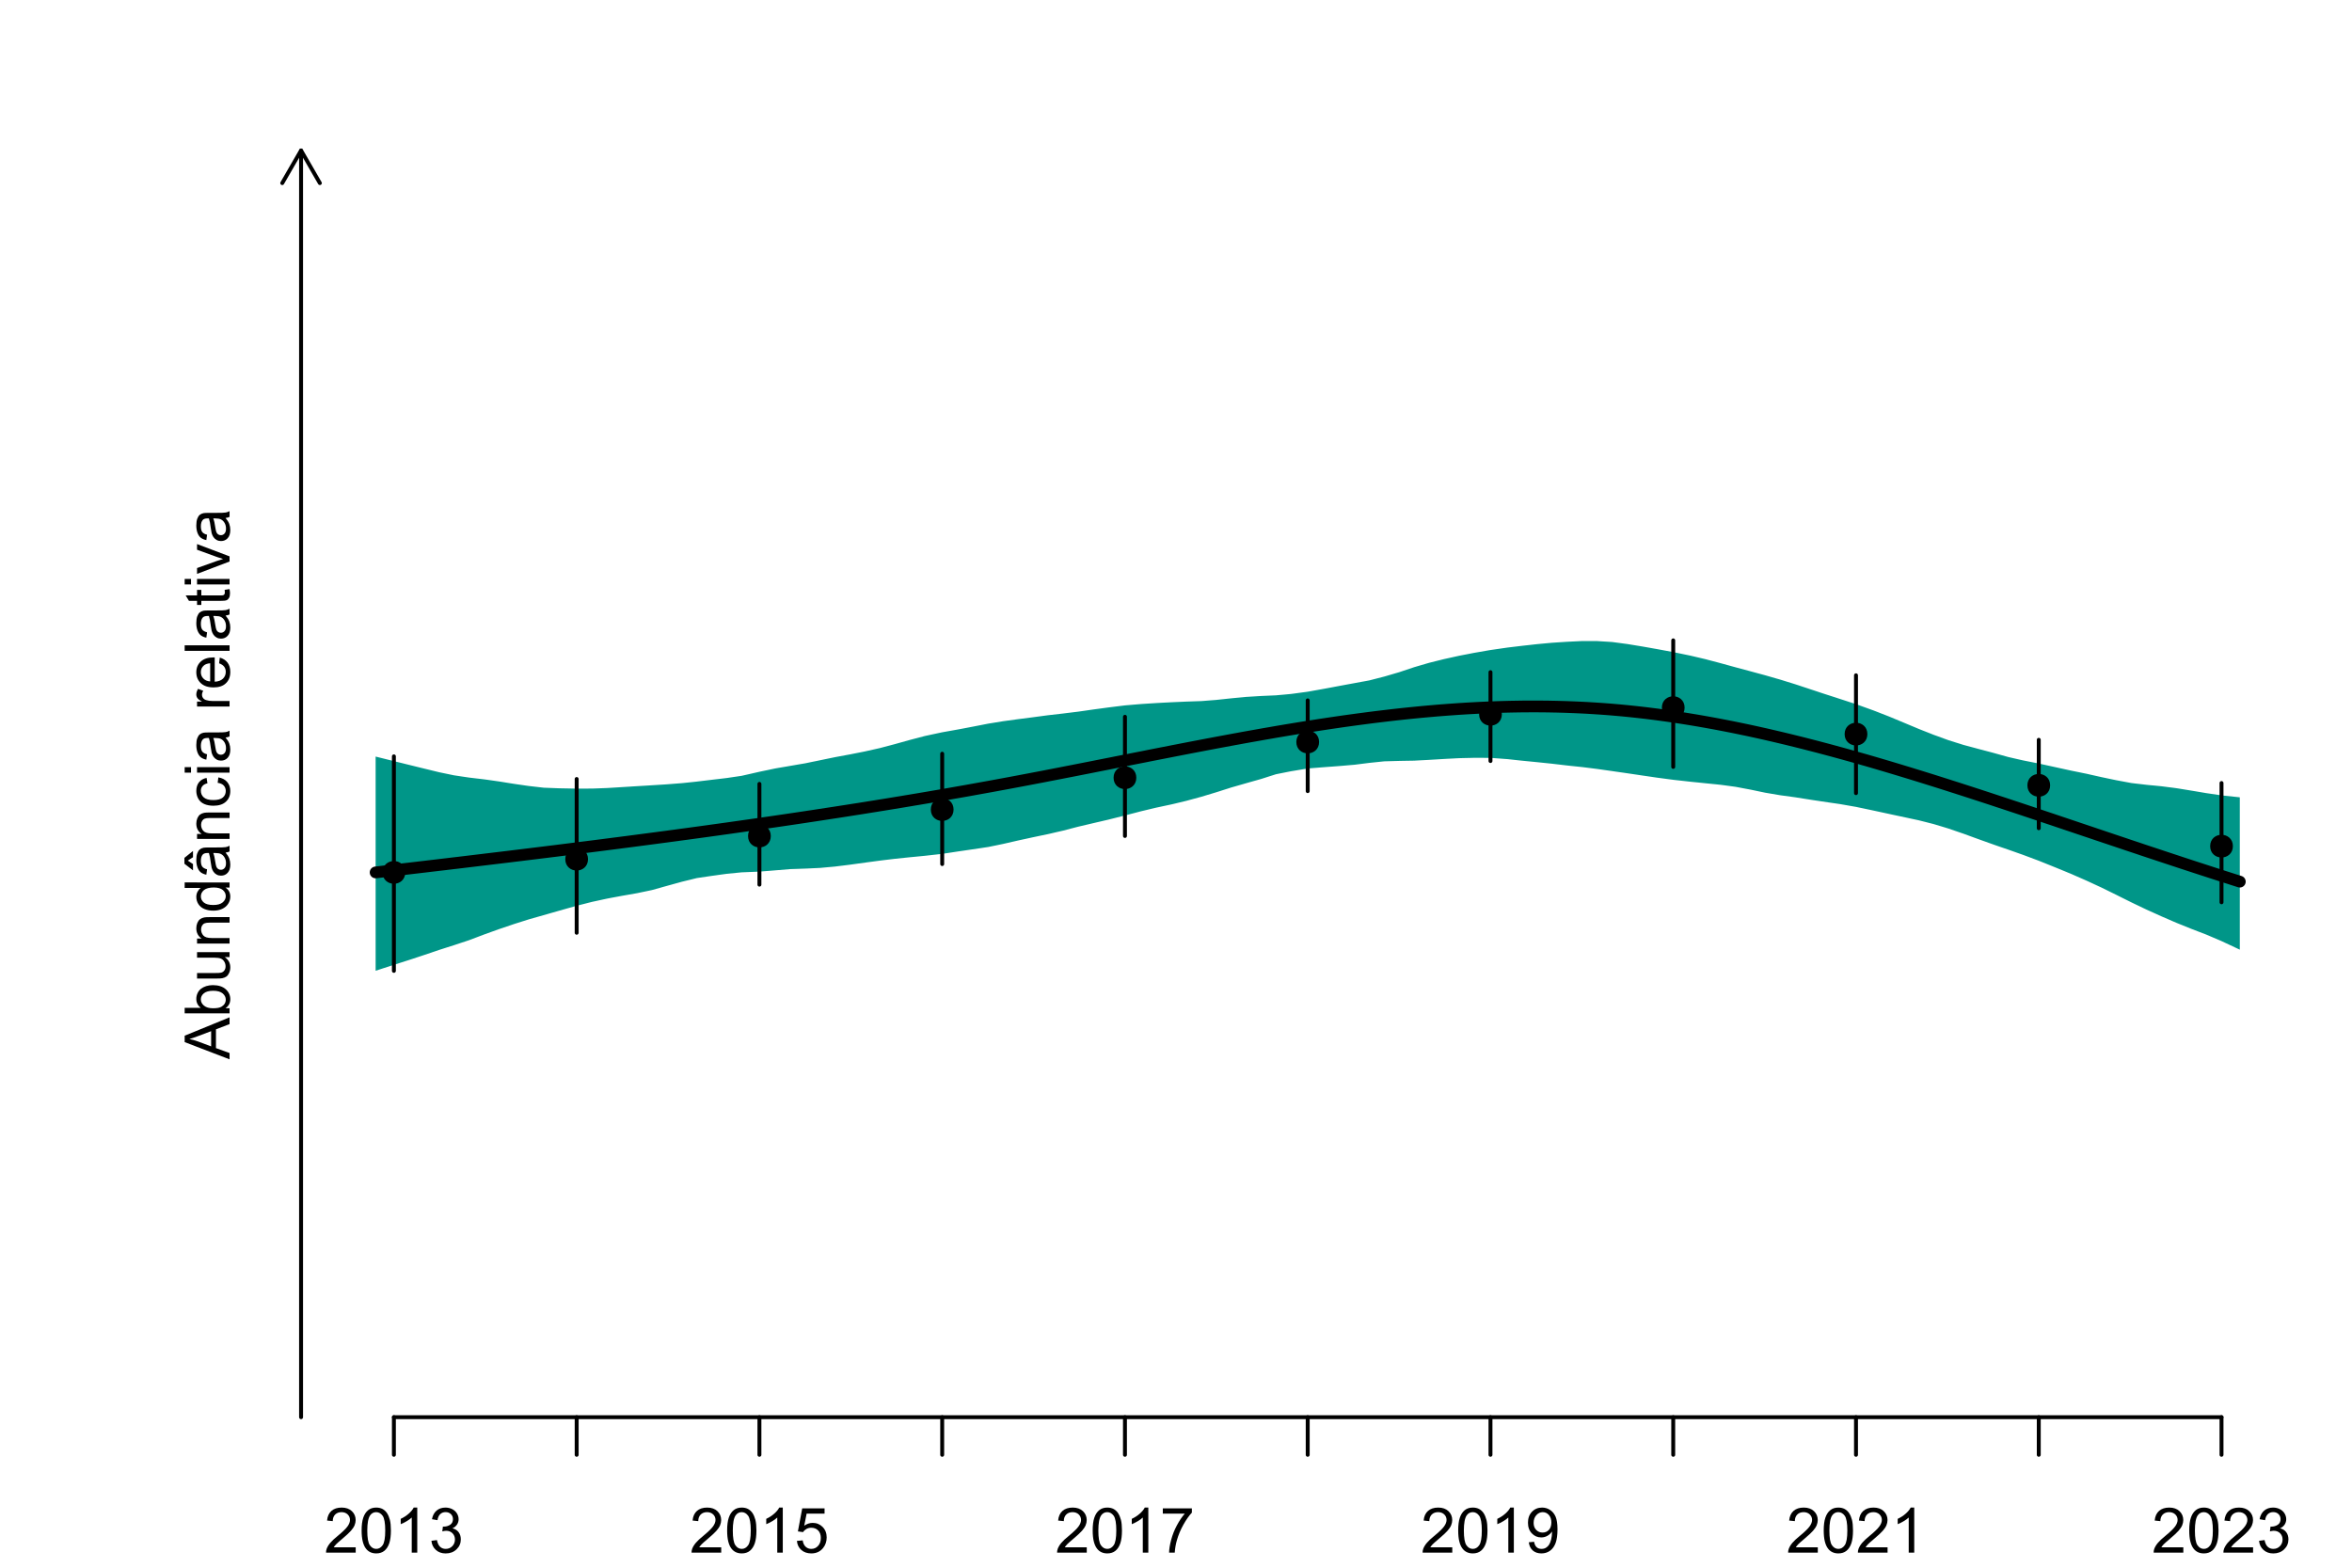 <?xml version="1.0" encoding="UTF-8"?>
<svg xmlns="http://www.w3.org/2000/svg" xmlns:xlink="http://www.w3.org/1999/xlink" width="450pt" height="300pt" viewBox="0 0 450 300" version="1.1">
<defs>
<g>
<symbol overflow="visible" id="glyph0-0">
<path style="stroke:none;" d="M 1.5 0 L 1.5 -7.5 L 7.5 -7.5 L 7.5 0 Z M 1.688 -0.188 L 7.312 -0.188 L 7.312 -7.312 L 1.688 -7.312 Z M 1.688 -0.188 "/>
</symbol>
<symbol overflow="visible" id="glyph0-1">
<path style="stroke:none;" d="M 6.039 -1.016 L 6.039 0 L 0.363 0 C 0.355 -0.254 0.395 -0.496 0.484 -0.734 C 0.629 -1.117 0.859 -1.5 1.18 -1.875 C 1.492 -2.25 1.953 -2.684 2.562 -3.176 C 3.492 -3.941 4.125 -4.547 4.453 -4.992 C 4.781 -5.438 4.945 -5.859 4.945 -6.266 C 4.945 -6.68 4.793 -7.031 4.496 -7.32 C 4.191 -7.602 3.805 -7.746 3.328 -7.75 C 2.82 -7.746 2.414 -7.594 2.109 -7.293 C 1.805 -6.984 1.648 -6.562 1.648 -6.031 L 0.562 -6.141 C 0.633 -6.945 0.91 -7.559 1.398 -7.988 C 1.879 -8.41 2.531 -8.625 3.352 -8.625 C 4.172 -8.625 4.824 -8.395 5.309 -7.938 C 5.789 -7.48 6.027 -6.914 6.031 -6.242 C 6.027 -5.895 5.957 -5.559 5.82 -5.227 C 5.676 -4.891 5.441 -4.539 5.117 -4.176 C 4.789 -3.805 4.25 -3.301 3.492 -2.664 C 2.859 -2.129 2.453 -1.77 2.273 -1.582 C 2.094 -1.395 1.945 -1.203 1.828 -1.016 Z M 6.039 -1.016 "/>
</symbol>
<symbol overflow="visible" id="glyph0-2">
<path style="stroke:none;" d="M 0.5 -4.234 C 0.496 -5.246 0.602 -6.062 0.812 -6.688 C 1.02 -7.305 1.328 -7.785 1.742 -8.121 C 2.148 -8.457 2.668 -8.625 3.297 -8.625 C 3.758 -8.625 4.164 -8.531 4.512 -8.348 C 4.855 -8.16 5.141 -7.891 5.371 -7.543 C 5.594 -7.191 5.773 -6.766 5.906 -6.266 C 6.035 -5.762 6.098 -5.086 6.102 -4.234 C 6.098 -3.227 5.996 -2.414 5.789 -1.797 C 5.578 -1.176 5.266 -0.695 4.859 -0.359 C 4.445 -0.02 3.926 0.145 3.297 0.148 C 2.465 0.145 1.816 -0.148 1.348 -0.742 C 0.781 -1.457 0.496 -2.621 0.5 -4.234 Z M 1.582 -4.234 C 1.582 -2.824 1.746 -1.887 2.074 -1.418 C 2.402 -0.949 2.809 -0.715 3.297 -0.719 C 3.777 -0.715 4.184 -0.949 4.52 -1.422 C 4.848 -1.887 5.016 -2.824 5.016 -4.234 C 5.016 -5.648 4.848 -6.59 4.52 -7.055 C 4.184 -7.516 3.773 -7.746 3.289 -7.75 C 2.801 -7.746 2.414 -7.543 2.125 -7.137 C 1.762 -6.613 1.582 -5.645 1.582 -4.234 Z M 1.582 -4.234 "/>
</symbol>
<symbol overflow="visible" id="glyph0-3">
<path style="stroke:none;" d="M 4.469 0 L 3.414 0 L 3.414 -6.719 C 3.16 -6.477 2.828 -6.234 2.414 -5.996 C 2 -5.75 1.629 -5.57 1.305 -5.449 L 1.305 -6.469 C 1.895 -6.742 2.41 -7.078 2.852 -7.477 C 3.293 -7.871 3.605 -8.254 3.789 -8.625 L 4.469 -8.625 Z M 4.469 0 "/>
</symbol>
<symbol overflow="visible" id="glyph0-4">
<path style="stroke:none;" d="M 0.504 -2.266 L 1.559 -2.406 C 1.68 -1.809 1.883 -1.379 2.176 -1.113 C 2.465 -0.848 2.82 -0.715 3.242 -0.719 C 3.734 -0.715 4.152 -0.887 4.496 -1.234 C 4.832 -1.574 5.004 -2 5.008 -2.516 C 5.004 -2.996 4.848 -3.395 4.535 -3.711 C 4.219 -4.023 3.816 -4.184 3.328 -4.184 C 3.129 -4.184 2.879 -4.145 2.586 -4.066 L 2.703 -4.992 C 2.766 -4.984 2.824 -4.98 2.871 -4.98 C 3.32 -4.98 3.723 -5.098 4.086 -5.332 C 4.441 -5.566 4.621 -5.926 4.625 -6.414 C 4.621 -6.801 4.492 -7.121 4.23 -7.375 C 3.965 -7.629 3.625 -7.758 3.219 -7.758 C 2.805 -7.758 2.465 -7.629 2.191 -7.371 C 1.918 -7.113 1.742 -6.727 1.664 -6.211 L 0.609 -6.398 C 0.738 -7.105 1.031 -7.652 1.488 -8.043 C 1.941 -8.43 2.508 -8.625 3.195 -8.625 C 3.66 -8.625 4.094 -8.523 4.488 -8.324 C 4.879 -8.121 5.18 -7.848 5.391 -7.5 C 5.602 -7.148 5.707 -6.777 5.707 -6.391 C 5.707 -6.02 5.605 -5.684 5.406 -5.379 C 5.207 -5.074 4.914 -4.832 4.523 -4.652 C 5.031 -4.535 5.426 -4.289 5.707 -3.922 C 5.988 -3.547 6.129 -3.086 6.129 -2.539 C 6.129 -1.785 5.855 -1.148 5.309 -0.629 C 4.762 -0.105 4.07 0.152 3.234 0.152 C 2.477 0.152 1.848 -0.07 1.355 -0.52 C 0.855 -0.969 0.574 -1.551 0.504 -2.266 Z M 0.504 -2.266 "/>
</symbol>
<symbol overflow="visible" id="glyph0-5">
<path style="stroke:none;" d="M 0.5 -2.25 L 1.605 -2.344 C 1.684 -1.805 1.871 -1.398 2.176 -1.125 C 2.473 -0.852 2.836 -0.715 3.258 -0.719 C 3.766 -0.715 4.195 -0.906 4.547 -1.293 C 4.898 -1.672 5.074 -2.18 5.074 -2.82 C 5.074 -3.414 4.902 -3.891 4.566 -4.242 C 4.227 -4.59 3.785 -4.762 3.242 -4.766 C 2.898 -4.762 2.594 -4.684 2.32 -4.531 C 2.047 -4.375 1.832 -4.176 1.676 -3.93 L 0.688 -4.062 L 1.516 -8.473 L 5.789 -8.473 L 5.789 -7.465 L 2.359 -7.465 L 1.898 -5.156 C 2.414 -5.516 2.953 -5.695 3.523 -5.695 C 4.27 -5.695 4.902 -5.434 5.422 -4.914 C 5.934 -4.395 6.191 -3.727 6.195 -2.914 C 6.191 -2.133 5.965 -1.461 5.516 -0.898 C 4.961 -0.199 4.211 0.145 3.258 0.148 C 2.477 0.145 1.836 -0.07 1.344 -0.508 C 0.844 -0.941 0.562 -1.523 0.5 -2.25 Z M 0.5 -2.25 "/>
</symbol>
<symbol overflow="visible" id="glyph0-6">
<path style="stroke:none;" d="M 0.57 -7.465 L 0.57 -8.477 L 6.129 -8.477 L 6.129 -7.656 C 5.582 -7.074 5.039 -6.301 4.5 -5.336 C 3.961 -4.371 3.547 -3.379 3.258 -2.359 C 3.047 -1.637 2.91 -0.852 2.852 0 L 1.77 0 C 1.781 -0.676 1.914 -1.492 2.168 -2.449 C 2.418 -3.402 2.781 -4.324 3.258 -5.215 C 3.734 -6.105 4.238 -6.855 4.773 -7.465 Z M 0.57 -7.465 "/>
</symbol>
<symbol overflow="visible" id="glyph0-7">
<path style="stroke:none;" d="M 0.656 -1.984 L 1.672 -2.078 C 1.75 -1.602 1.914 -1.258 2.16 -1.043 C 2.398 -0.824 2.711 -0.715 3.094 -0.719 C 3.414 -0.715 3.695 -0.789 3.945 -0.941 C 4.188 -1.086 4.391 -1.285 4.547 -1.535 C 4.703 -1.785 4.832 -2.121 4.938 -2.543 C 5.043 -2.965 5.098 -3.395 5.098 -3.832 C 5.098 -3.879 5.094 -3.949 5.094 -4.043 C 4.875 -3.707 4.586 -3.434 4.227 -3.227 C 3.859 -3.016 3.465 -2.91 3.039 -2.914 C 2.328 -2.91 1.727 -3.168 1.238 -3.688 C 0.742 -4.199 0.496 -4.879 0.5 -5.727 C 0.496 -6.594 0.754 -7.297 1.27 -7.828 C 1.781 -8.359 2.426 -8.625 3.199 -8.625 C 3.758 -8.625 4.266 -8.473 4.73 -8.172 C 5.191 -7.871 5.543 -7.441 5.785 -6.887 C 6.023 -6.328 6.145 -5.523 6.148 -4.469 C 6.145 -3.371 6.027 -2.496 5.789 -1.848 C 5.547 -1.195 5.191 -0.703 4.723 -0.363 C 4.254 -0.023 3.703 0.145 3.07 0.148 C 2.398 0.145 1.848 -0.039 1.422 -0.41 C 0.996 -0.785 0.742 -1.309 0.656 -1.984 Z M 4.977 -5.777 C 4.973 -6.383 4.812 -6.863 4.492 -7.219 C 4.168 -7.57 3.781 -7.746 3.328 -7.75 C 2.859 -7.746 2.449 -7.555 2.102 -7.176 C 1.754 -6.789 1.582 -6.293 1.582 -5.688 C 1.582 -5.137 1.746 -4.691 2.074 -4.355 C 2.402 -4.012 2.809 -3.844 3.297 -3.844 C 3.785 -3.844 4.188 -4.012 4.504 -4.355 C 4.816 -4.691 4.973 -5.168 4.977 -5.777 Z M 4.977 -5.777 "/>
</symbol>
<symbol overflow="visible" id="glyph1-0">
<path style="stroke:none;" d="M 0 -1.5 L -7.5 -1.5 L -7.5 -7.5 L 0 -7.5 Z M -0.188 -1.688 L -0.188 -7.312 L -7.312 -7.312 L -7.312 -1.688 Z M -0.188 -1.688 "/>
</symbol>
<symbol overflow="visible" id="glyph1-1">
<path style="stroke:none;" d="M 0 0.016 L -8.59 -3.281 L -8.59 -4.508 L 0 -8.023 L 0 -6.727 L -2.602 -5.727 L -2.602 -2.133 L 0 -1.188 Z M -3.527 -2.461 L -3.527 -5.375 L -5.906 -4.477 C -6.629 -4.203 -7.223 -4 -7.688 -3.867 C -7.133 -3.758 -6.586 -3.602 -6.047 -3.406 Z M -3.527 -2.461 "/>
</symbol>
<symbol overflow="visible" id="glyph1-2">
<path style="stroke:none;" d="M 0 -1.766 L 0 -0.785 L -8.59 -0.785 L -8.59 -1.84 L -5.523 -1.84 C -6.082 -2.285 -6.363 -2.852 -6.363 -3.547 C -6.363 -3.922 -6.285 -4.285 -6.129 -4.629 C -5.973 -4.973 -5.754 -5.254 -5.48 -5.473 C -5.199 -5.691 -4.863 -5.863 -4.469 -5.992 C -4.074 -6.113 -3.652 -6.176 -3.203 -6.18 C -2.137 -6.176 -1.312 -5.914 -0.73 -5.391 C -0.148 -4.863 0.141 -4.23 0.141 -3.492 C 0.141 -2.758 -0.164 -2.18 -0.777 -1.766 Z M -3.156 -1.754 C -2.41 -1.75 -1.871 -1.852 -1.539 -2.055 C -0.996 -2.387 -0.727 -2.836 -0.727 -3.406 C -0.727 -3.859 -0.926 -4.258 -1.324 -4.598 C -1.723 -4.93 -2.32 -5.098 -3.117 -5.102 C -3.93 -5.098 -4.527 -4.938 -4.914 -4.617 C -5.301 -4.297 -5.496 -3.906 -5.496 -3.453 C -5.496 -2.988 -5.293 -2.59 -4.895 -2.258 C -4.492 -1.918 -3.914 -1.75 -3.156 -1.754 Z M -3.156 -1.754 "/>
</symbol>
<symbol overflow="visible" id="glyph1-3">
<path style="stroke:none;" d="M 0 -4.867 L -0.914 -4.867 C -0.211 -4.379 0.141 -3.723 0.141 -2.895 C 0.141 -2.527 0.07 -2.184 -0.07 -1.867 C -0.211 -1.547 -0.387 -1.309 -0.598 -1.156 C -0.809 -1 -1.07 -0.895 -1.383 -0.832 C -1.59 -0.789 -1.918 -0.766 -2.367 -0.77 L -6.223 -0.77 L -6.223 -1.824 L -2.773 -1.824 C -2.219 -1.82 -1.848 -1.844 -1.656 -1.887 C -1.379 -1.949 -1.16 -2.09 -1.004 -2.309 C -0.84 -2.523 -0.762 -2.789 -0.766 -3.105 C -0.762 -3.418 -0.844 -3.715 -1.008 -3.996 C -1.172 -4.273 -1.391 -4.469 -1.672 -4.586 C -1.945 -4.699 -2.352 -4.758 -2.887 -4.758 L -6.223 -4.758 L -6.223 -5.812 L 0 -5.812 Z M 0 -4.867 "/>
</symbol>
<symbol overflow="visible" id="glyph1-4">
<path style="stroke:none;" d="M 0 -0.789 L -6.223 -0.793 L -6.223 -1.742 L -5.336 -1.742 C -6.02 -2.195 -6.363 -2.855 -6.363 -3.723 C -6.363 -4.09 -6.293 -4.434 -6.16 -4.754 C -6.023 -5.066 -5.848 -5.305 -5.633 -5.461 C -5.41 -5.617 -5.152 -5.727 -4.852 -5.789 C -4.656 -5.828 -4.312 -5.848 -3.824 -5.848 L 0 -5.848 L 0 -4.793 L -3.785 -4.793 C -4.215 -4.793 -4.535 -4.75 -4.75 -4.668 C -4.961 -4.586 -5.129 -4.441 -5.258 -4.234 C -5.383 -4.023 -5.449 -3.777 -5.449 -3.5 C -5.449 -3.047 -5.305 -2.66 -5.02 -2.336 C -4.734 -2.008 -4.195 -1.844 -3.398 -1.848 L 0 -1.844 Z M 0 -0.789 "/>
</symbol>
<symbol overflow="visible" id="glyph1-5">
<path style="stroke:none;" d="M 0 -4.828 L -0.785 -4.828 C -0.168 -4.43 0.141 -3.848 0.141 -3.086 C 0.141 -2.59 0.004 -2.133 -0.27 -1.719 C -0.543 -1.297 -0.922 -0.977 -1.414 -0.75 C -1.898 -0.523 -2.465 -0.41 -3.105 -0.41 C -3.727 -0.41 -4.289 -0.512 -4.797 -0.719 C -5.301 -0.926 -5.688 -1.238 -5.957 -1.652 C -6.227 -2.066 -6.363 -2.527 -6.363 -3.043 C -6.363 -3.414 -6.281 -3.75 -6.125 -4.043 C -5.965 -4.336 -5.762 -4.574 -5.508 -4.758 L -8.59 -4.758 L -8.59 -5.809 L 0 -5.805 Z M -3.105 -1.496 C -2.309 -1.492 -1.711 -1.66 -1.316 -1.996 C -0.922 -2.328 -0.727 -2.727 -0.727 -3.188 C -0.727 -3.648 -0.914 -4.039 -1.289 -4.359 C -1.664 -4.68 -2.238 -4.84 -3.016 -4.844 C -3.867 -4.84 -4.492 -4.676 -4.895 -4.352 C -5.289 -4.023 -5.488 -3.621 -5.492 -3.141 C -5.488 -2.672 -5.297 -2.277 -4.918 -1.965 C -4.531 -1.648 -3.93 -1.492 -3.105 -1.496 Z M -3.105 -1.496 "/>
</symbol>
<symbol overflow="visible" id="glyph1-6">
<path style="stroke:none;" d="M -0.766 -4.852 C -0.434 -4.461 -0.199 -4.082 -0.062 -3.723 C 0.074 -3.355 0.141 -2.969 0.141 -2.562 C 0.141 -1.875 -0.023 -1.352 -0.359 -0.984 C -0.688 -0.617 -1.117 -0.434 -1.641 -0.434 C -1.945 -0.434 -2.223 -0.5 -2.473 -0.641 C -2.723 -0.777 -2.926 -0.961 -3.082 -1.188 C -3.234 -1.41 -3.348 -1.664 -3.43 -1.945 C -3.477 -2.152 -3.531 -2.465 -3.586 -2.883 C -3.688 -3.734 -3.809 -4.359 -3.949 -4.766 C -4.09 -4.766 -4.18 -4.77 -4.227 -4.77 C -4.648 -4.77 -4.953 -4.668 -5.133 -4.469 C -5.371 -4.199 -5.488 -3.801 -5.492 -3.27 C -5.488 -2.773 -5.402 -2.406 -5.23 -2.172 C -5.055 -1.934 -4.746 -1.758 -4.305 -1.648 L -4.445 -0.617 C -4.887 -0.707 -5.242 -0.863 -5.516 -1.078 C -5.781 -1.293 -5.992 -1.602 -6.141 -2.012 C -6.289 -2.414 -6.363 -2.887 -6.363 -3.422 C -6.363 -3.953 -6.301 -4.383 -6.176 -4.715 C -6.051 -5.047 -5.891 -5.293 -5.703 -5.449 C -5.512 -5.605 -5.273 -5.715 -4.984 -5.777 C -4.805 -5.809 -4.48 -5.824 -4.016 -5.828 L -2.605 -5.828 C -1.625 -5.824 -1.004 -5.848 -0.746 -5.895 C -0.48 -5.941 -0.234 -6.031 0 -6.164 L 0 -5.062 C -0.219 -4.953 -0.473 -4.883 -0.766 -4.852 Z M -3.121 -4.766 C -2.961 -4.375 -2.828 -3.801 -2.727 -3.039 C -2.66 -2.605 -2.59 -2.301 -2.516 -2.121 C -2.434 -1.941 -2.32 -1.801 -2.172 -1.703 C -2.02 -1.605 -1.852 -1.559 -1.672 -1.559 C -1.387 -1.559 -1.152 -1.664 -0.965 -1.875 C -0.773 -2.086 -0.68 -2.398 -0.684 -2.812 C -0.68 -3.219 -0.77 -3.578 -0.949 -3.895 C -1.129 -4.211 -1.371 -4.445 -1.68 -4.594 C -1.918 -4.707 -2.27 -4.762 -2.734 -4.766 Z M -7.992 -3.316 L -6.996 -2.656 L -6.996 -1.449 L -8.637 -2.715 L -8.637 -3.84 L -6.996 -5.156 L -6.996 -3.961 Z M -7.992 -3.316 "/>
</symbol>
<symbol overflow="visible" id="glyph1-7">
<path style="stroke:none;" d="M -2.277 -4.852 L -2.145 -5.891 C -1.426 -5.773 -0.863 -5.484 -0.465 -5.02 C -0.059 -4.551 0.141 -3.977 0.141 -3.297 C 0.141 -2.445 -0.137 -1.762 -0.695 -1.246 C -1.25 -0.727 -2.047 -0.469 -3.086 -0.469 C -3.754 -0.469 -4.344 -0.578 -4.852 -0.801 C -5.355 -1.023 -5.73 -1.363 -5.984 -1.82 C -6.234 -2.273 -6.363 -2.77 -6.363 -3.305 C -6.363 -3.98 -6.191 -4.531 -5.848 -4.965 C -5.504 -5.391 -5.02 -5.668 -4.395 -5.789 L -4.234 -4.766 C -4.652 -4.664 -4.969 -4.492 -5.18 -4.246 C -5.391 -3.996 -5.496 -3.695 -5.496 -3.348 C -5.496 -2.812 -5.305 -2.383 -4.922 -2.051 C -4.539 -1.719 -3.938 -1.551 -3.117 -1.555 C -2.281 -1.551 -1.672 -1.711 -1.293 -2.035 C -0.914 -2.352 -0.727 -2.77 -0.727 -3.289 C -0.727 -3.695 -0.852 -4.043 -1.105 -4.324 C -1.359 -4.602 -1.75 -4.777 -2.277 -4.852 Z M -2.277 -4.852 "/>
</symbol>
<symbol overflow="visible" id="glyph1-8">
<path style="stroke:none;" d="M -7.375 -0.797 L -8.59 -0.797 L -8.59 -1.852 L -7.375 -1.852 Z M 0 -0.797 L -6.223 -0.797 L -6.223 -1.852 L 0 -1.852 Z M 0 -0.797 "/>
</symbol>
<symbol overflow="visible" id="glyph1-9">
<path style="stroke:none;" d="M -0.766 -4.852 C -0.434 -4.461 -0.199 -4.082 -0.062 -3.723 C 0.074 -3.355 0.141 -2.969 0.141 -2.562 C 0.141 -1.875 -0.023 -1.352 -0.359 -0.984 C -0.688 -0.617 -1.117 -0.434 -1.641 -0.434 C -1.945 -0.434 -2.223 -0.5 -2.473 -0.641 C -2.723 -0.777 -2.926 -0.961 -3.082 -1.188 C -3.234 -1.41 -3.348 -1.664 -3.43 -1.945 C -3.477 -2.152 -3.531 -2.465 -3.586 -2.883 C -3.688 -3.734 -3.809 -4.359 -3.949 -4.766 C -4.09 -4.766 -4.18 -4.77 -4.227 -4.77 C -4.648 -4.77 -4.953 -4.668 -5.133 -4.469 C -5.371 -4.199 -5.488 -3.801 -5.492 -3.27 C -5.488 -2.773 -5.402 -2.406 -5.23 -2.172 C -5.055 -1.934 -4.746 -1.758 -4.305 -1.648 L -4.445 -0.617 C -4.887 -0.707 -5.242 -0.863 -5.516 -1.078 C -5.781 -1.293 -5.992 -1.602 -6.141 -2.012 C -6.289 -2.414 -6.363 -2.887 -6.363 -3.422 C -6.363 -3.953 -6.301 -4.383 -6.176 -4.715 C -6.051 -5.047 -5.891 -5.293 -5.703 -5.449 C -5.512 -5.605 -5.273 -5.715 -4.984 -5.777 C -4.805 -5.809 -4.48 -5.824 -4.016 -5.828 L -2.605 -5.828 C -1.625 -5.824 -1.004 -5.848 -0.746 -5.895 C -0.48 -5.941 -0.234 -6.031 0 -6.164 L 0 -5.062 C -0.219 -4.953 -0.473 -4.883 -0.766 -4.852 Z M -3.121 -4.766 C -2.961 -4.375 -2.828 -3.801 -2.727 -3.039 C -2.66 -2.605 -2.59 -2.301 -2.516 -2.121 C -2.434 -1.941 -2.32 -1.801 -2.172 -1.703 C -2.02 -1.605 -1.852 -1.559 -1.672 -1.559 C -1.387 -1.559 -1.152 -1.664 -0.965 -1.875 C -0.773 -2.086 -0.68 -2.398 -0.684 -2.812 C -0.68 -3.219 -0.77 -3.578 -0.949 -3.895 C -1.129 -4.211 -1.371 -4.445 -1.68 -4.594 C -1.918 -4.707 -2.27 -4.762 -2.734 -4.766 Z M -3.121 -4.766 "/>
</symbol>
<symbol overflow="visible" id="glyph1-10">
<path style="stroke:none;" d=""/>
</symbol>
<symbol overflow="visible" id="glyph1-11">
<path style="stroke:none;" d="M 0 -0.781 L -6.223 -0.781 L -6.223 -1.73 L -5.281 -1.73 C -5.719 -1.969 -6.012 -2.191 -6.152 -2.398 C -6.293 -2.602 -6.363 -2.828 -6.363 -3.078 C -6.363 -3.43 -6.25 -3.793 -6.023 -4.16 L -5.047 -3.797 C -5.195 -3.539 -5.273 -3.281 -5.273 -3.023 C -5.273 -2.793 -5.203 -2.586 -5.066 -2.402 C -4.926 -2.219 -4.734 -2.086 -4.488 -2.012 C -4.113 -1.891 -3.703 -1.832 -3.258 -1.836 L 0 -1.836 Z M 0 -0.781 "/>
</symbol>
<symbol overflow="visible" id="glyph1-12">
<path style="stroke:none;" d="M -2.004 -5.051 L -1.867 -6.141 C -1.23 -5.969 -0.738 -5.648 -0.387 -5.184 C -0.035 -4.719 0.141 -4.125 0.141 -3.406 C 0.141 -2.492 -0.137 -1.77 -0.699 -1.238 C -1.254 -0.703 -2.043 -0.438 -3.059 -0.441 C -4.105 -0.438 -4.918 -0.707 -5.496 -1.25 C -6.074 -1.785 -6.363 -2.484 -6.363 -3.348 C -6.363 -4.176 -6.078 -4.855 -5.512 -5.383 C -4.945 -5.91 -4.148 -6.176 -3.121 -6.176 C -3.055 -6.176 -2.961 -6.172 -2.84 -6.172 L -2.844 -1.531 C -2.156 -1.566 -1.633 -1.762 -1.27 -2.109 C -0.906 -2.457 -0.727 -2.891 -0.727 -3.41 C -0.727 -3.797 -0.828 -4.125 -1.031 -4.402 C -1.234 -4.672 -1.559 -4.891 -2.004 -5.051 Z M -3.711 -1.59 L -3.707 -5.062 C -4.227 -5.016 -4.621 -4.883 -4.887 -4.664 C -5.293 -4.328 -5.496 -3.891 -5.496 -3.359 C -5.496 -2.871 -5.332 -2.465 -5.008 -2.137 C -4.684 -1.805 -4.25 -1.621 -3.711 -1.59 Z M -3.711 -1.59 "/>
</symbol>
<symbol overflow="visible" id="glyph1-13">
<path style="stroke:none;" d="M 0 -0.766 L -8.59 -0.77 L -8.59 -1.824 L 0 -1.82 Z M 0 -0.766 "/>
</symbol>
<symbol overflow="visible" id="glyph1-14">
<path style="stroke:none;" d="M -0.941 -3.094 L -0.012 -3.246 C 0.051 -2.949 0.082 -2.684 0.082 -2.449 C 0.082 -2.066 0.023 -1.77 -0.098 -1.559 C -0.219 -1.348 -0.379 -1.199 -0.574 -1.113 C -0.77 -1.027 -1.184 -0.984 -1.82 -0.984 L -5.402 -0.984 L -5.402 -0.211 L -6.223 -0.211 L -6.223 -0.984 L -7.766 -0.984 L -8.398 -2.035 L -6.223 -2.035 L -6.223 -3.094 L -5.402 -3.094 L -5.402 -2.035 L -1.762 -2.031 C -1.461 -2.027 -1.27 -2.047 -1.184 -2.086 C -1.098 -2.125 -1.027 -2.184 -0.977 -2.27 C -0.926 -2.352 -0.902 -2.473 -0.902 -2.633 C -0.902 -2.742 -0.914 -2.898 -0.941 -3.094 Z M -0.941 -3.094 "/>
</symbol>
<symbol overflow="visible" id="glyph1-15">
<path style="stroke:none;" d="M 0 -2.52 L -6.223 -0.152 L -6.223 -1.266 L -2.496 -2.602 C -2.09 -2.746 -1.672 -2.879 -1.242 -3 C -1.57 -3.094 -1.965 -3.223 -2.426 -3.391 L -6.223 -4.773 L -6.223 -5.859 L 0 -3.504 Z M 0 -2.52 "/>
</symbol>
</g>
</defs>
<g id="surface16">
<rect x="0" y="0" width="450" height="300" style="fill:rgb(100%,100%,100%);fill-opacity:1;stroke:none;"/>
<path style=" stroke:none;fill-rule:nonzero;fill:rgb(0%,58.824%,53.333%);fill-opacity:1;" d="M 71.867 185.766 L 72.582 185.535 L 73.297 185.301 L 74.727 184.84 L 75.363 184.633 L 75.441 184.605 L 76.871 184.152 L 77.586 183.922 L 78.301 183.695 L 79.016 183.461 L 79.73 183.223 L 80.445 182.988 L 81.16 182.75 L 84.02 181.781 L 84.73 181.555 L 85.445 181.324 L 86.875 180.871 L 88.305 180.395 L 89.02 180.16 L 89.734 179.922 L 91.164 179.383 L 91.879 179.109 L 92.594 178.84 L 95.453 177.809 L 98.312 176.84 L 101.172 175.934 L 104.746 174.918 L 105.461 174.711 L 108.32 173.898 L 109.035 173.699 L 109.75 173.496 L 110.332 173.332 L 110.465 173.297 L 111.895 172.938 L 112.609 172.754 L 113.324 172.574 L 114.039 172.422 L 115.469 172.109 L 116.184 171.957 L 116.898 171.82 L 118.328 171.555 L 119.039 171.422 L 121.898 170.922 L 122.613 170.77 L 124.043 170.473 L 124.758 170.32 L 126.188 169.922 L 126.902 169.719 L 127.617 169.52 L 128.332 169.324 L 129.047 169.125 L 129.762 168.93 L 130.477 168.73 L 131.191 168.555 L 131.906 168.383 L 133.336 168.031 L 136.195 167.609 L 136.91 167.512 L 137.625 167.41 L 139.055 167.215 L 141.914 166.934 L 142.629 166.906 L 143.344 166.875 L 144.059 166.848 L 144.773 166.816 L 145.297 166.797 L 145.488 166.781 L 146.203 166.723 L 146.918 166.668 L 151.207 166.316 L 152.637 166.27 L 153.352 166.242 L 154.062 166.219 L 154.777 166.188 L 155.492 166.152 L 156.207 166.121 L 156.922 166.086 L 158.352 165.953 L 159.066 165.891 L 159.781 165.824 L 160.496 165.734 L 161.211 165.648 L 162.641 165.469 L 163.355 165.371 L 164.07 165.27 L 166.215 164.977 L 166.93 164.883 L 167.645 164.785 L 168.359 164.691 L 169.074 164.602 L 171.219 164.344 L 174.078 164.047 L 174.793 163.98 L 176.938 163.77 L 177.652 163.691 L 178.367 163.609 L 179.082 163.531 L 179.797 163.449 L 180.266 163.398 L 180.512 163.359 L 181.227 163.254 L 183.371 162.926 L 184.086 162.824 L 187.66 162.297 L 188.371 162.188 L 189.086 162.082 L 189.801 161.934 L 190.516 161.789 L 191.945 161.492 L 194.805 160.836 L 195.52 160.68 L 196.234 160.527 L 197.664 160.215 L 198.379 160.066 L 199.094 159.914 L 200.523 159.617 L 201.238 159.453 L 201.953 159.285 L 203.383 158.957 L 204.812 158.582 L 205.527 158.398 L 206.242 158.211 L 209.816 157.371 L 210.531 157.207 L 211.246 157.039 L 211.961 156.875 L 214.82 156.156 L 215.234 156.051 L 215.535 155.973 L 216.25 155.785 L 216.965 155.602 L 218.395 155.227 L 219.109 155.059 L 220.539 154.715 L 221.254 154.547 L 221.969 154.395 L 222.68 154.242 L 224.109 153.938 L 224.824 153.77 L 226.969 153.254 L 227.684 153.059 L 228.398 152.867 L 229.828 152.477 L 232.688 151.617 L 233.402 151.391 L 234.117 151.16 L 234.832 150.934 L 235.547 150.703 L 236.262 150.5 L 236.977 150.293 L 237.691 150.09 L 238.406 149.883 L 239.836 149.477 L 240.551 149.277 L 241.266 149.074 L 241.98 148.848 L 242.695 148.617 L 244.125 148.164 L 244.84 148.02 L 245.555 147.879 L 246.27 147.734 L 246.984 147.594 L 247.699 147.477 L 248.414 147.355 L 249.129 147.238 L 249.844 147.117 L 250.199 147.059 L 250.559 147.031 L 251.273 146.973 L 251.988 146.918 L 252.703 146.859 L 254.133 146.75 L 254.848 146.699 L 256.277 146.59 L 256.992 146.531 L 257.703 146.469 L 258.418 146.406 L 259.133 146.348 L 261.992 145.988 L 264.852 145.691 L 267.711 145.613 L 268.426 145.598 L 270.57 145.562 L 272 145.484 L 272.715 145.449 L 273.43 145.41 L 276.289 145.238 L 277.004 145.199 L 277.719 145.164 L 278.434 145.125 L 279.148 145.09 L 279.863 145.07 L 281.293 145.039 L 282.008 145.02 L 282.723 145.023 L 283.438 145.023 L 284.152 145.027 L 285.168 145.027 L 285.582 145.059 L 286.297 145.113 L 287.012 145.164 L 287.727 145.219 L 288.441 145.27 L 290.586 145.504 L 291.301 145.578 L 292.012 145.648 L 294.156 145.859 L 297.016 146.156 L 297.73 146.242 L 298.445 146.324 L 299.16 146.41 L 299.875 146.492 L 300.59 146.57 L 302.734 146.793 L 305.594 147.152 L 308.453 147.559 L 309.168 147.664 L 310.598 147.867 L 313.457 148.289 L 314.172 148.398 L 314.887 148.5 L 317.031 148.816 L 318.461 149.004 L 319.176 149.102 L 319.891 149.195 L 320.133 149.227 L 320.605 149.281 L 322.035 149.438 L 322.75 149.52 L 323.465 149.598 L 324.18 149.672 L 324.895 149.742 L 325.609 149.816 L 326.32 149.891 L 327.035 149.961 L 327.75 150.035 L 328.465 150.105 L 329.18 150.18 L 329.895 150.273 L 332.039 150.566 L 332.754 150.699 L 333.469 150.836 L 334.898 151.102 L 335.613 151.25 L 336.328 151.402 L 337.758 151.699 L 340.617 152.184 L 343.477 152.574 L 346.336 153.027 L 347.051 153.137 L 347.766 153.242 L 348.48 153.352 L 350.625 153.668 L 351.34 153.77 L 352.055 153.875 L 354.914 154.375 L 355.102 154.406 L 355.629 154.52 L 356.344 154.668 L 357.059 154.82 L 357.773 154.969 L 358.488 155.121 L 359.203 155.277 L 359.918 155.43 L 360.633 155.586 L 361.344 155.738 L 362.059 155.895 L 364.918 156.504 L 365.633 156.66 L 367.062 156.965 L 368.492 157.324 L 369.207 157.508 L 369.922 157.688 L 372.066 158.332 L 372.781 158.551 L 374.926 159.289 L 375.641 159.531 L 377.785 160.316 L 379.215 160.832 L 379.93 161.086 L 380.645 161.344 L 381.359 161.598 L 382.074 161.848 L 384.219 162.586 L 384.934 162.836 L 386.363 163.344 L 387.078 163.594 L 387.793 163.863 L 388.508 164.129 L 389.223 164.398 L 389.938 164.664 L 390.07 164.715 L 390.652 164.949 L 391.367 165.238 L 392.082 165.523 L 393.512 166.102 L 394.941 166.688 L 395.652 166.984 L 396.367 167.277 L 397.082 167.594 L 398.512 168.219 L 399.227 168.535 L 399.941 168.863 L 401.371 169.527 L 402.086 169.855 L 404.945 171.262 L 405.66 171.621 L 407.805 172.688 L 408.52 173.031 L 409.234 173.371 L 409.949 173.715 L 410.664 174.055 L 411.379 174.379 L 412.094 174.699 L 413.523 175.348 L 414.953 175.965 L 415.668 176.277 L 416.383 176.586 L 419.242 177.742 L 419.957 178.016 L 420.672 178.293 L 422.102 178.84 L 424.961 180.059 L 425.035 180.094 L 425.676 180.395 L 426.391 180.727 L 428.535 181.734 L 428.535 152.578 L 427.82 152.5 L 425.676 152.277 L 425.035 152.207 L 424.961 152.195 L 422.102 151.773 L 419.957 151.41 L 417.098 150.941 L 416.383 150.828 L 415.668 150.734 L 414.953 150.645 L 414.238 150.551 L 413.523 150.461 L 412.094 150.32 L 411.379 150.254 L 410.664 150.184 L 409.949 150.098 L 408.52 149.934 L 407.805 149.848 L 404.945 149.316 L 403.516 149.02 L 402.801 148.867 L 402.086 148.719 L 399.941 148.238 L 399.227 148.074 L 398.512 147.93 L 397.797 147.781 L 396.367 147.492 L 395.652 147.336 L 394.941 147.18 L 390.652 146.242 L 390.07 146.113 L 389.938 146.086 L 389.223 145.945 L 388.508 145.801 L 387.793 145.66 L 387.078 145.516 L 386.363 145.355 L 384.219 144.863 L 381.359 144.066 L 380.645 143.875 L 378.5 143.312 L 377.785 143.117 L 375.641 142.543 L 374.926 142.316 L 374.211 142.094 L 372.781 141.641 L 372.066 141.383 L 370.637 140.859 L 369.922 140.602 L 369.207 140.316 L 367.777 139.754 L 367.062 139.469 L 366.348 139.168 L 365.633 138.871 L 364.203 138.27 L 361.344 137.082 L 360.633 136.805 L 359.918 136.527 L 359.203 136.246 L 358.488 135.969 L 355.629 134.938 L 355.102 134.75 L 354.914 134.688 L 354.199 134.457 L 352.77 133.988 L 352.055 133.758 L 351.34 133.523 L 349.195 132.832 L 348.48 132.598 L 347.051 132.121 L 346.336 131.887 L 345.621 131.648 L 344.906 131.414 L 344.191 131.176 L 343.477 130.941 L 342.762 130.719 L 342.047 130.5 L 340.617 130.055 L 339.902 129.852 L 338.473 129.438 L 337.758 129.234 L 337.043 129.039 L 336.328 128.848 L 334.898 128.457 L 332.039 127.691 L 331.324 127.496 L 330.609 127.297 L 329.18 126.906 L 328.465 126.715 L 327.035 126.34 L 326.32 126.148 L 325.609 125.98 L 323.465 125.477 L 321.32 125.031 L 320.605 124.887 L 320.133 124.789 L 319.891 124.742 L 317.031 124.211 L 316.316 124.086 L 315.602 123.957 L 314.172 123.707 L 311.312 123.238 L 310.598 123.145 L 309.883 123.047 L 308.453 122.859 L 307.738 122.812 L 306.309 122.727 L 305.594 122.68 L 304.879 122.68 L 304.164 122.676 L 303.449 122.676 L 302.734 122.672 L 300.59 122.777 L 299.875 122.809 L 297.016 122.996 L 296.301 123.059 L 294.156 123.258 L 293.441 123.336 L 292.727 123.418 L 292.012 123.496 L 291.301 123.574 L 288.441 123.918 L 287.727 124.02 L 287.012 124.125 L 286.297 124.227 L 285.582 124.332 L 285.168 124.391 L 284.867 124.441 L 282.723 124.816 L 282.008 124.938 L 280.578 125.219 L 279.863 125.355 L 279.148 125.496 L 278.434 125.652 L 277.719 125.812 L 276.289 126.125 L 275.574 126.305 L 274.859 126.48 L 273.43 126.84 L 272.715 127.047 L 272 127.258 L 271.285 127.465 L 270.57 127.676 L 268.426 128.391 L 267.711 128.633 L 266.996 128.84 L 265.566 129.262 L 264.852 129.469 L 261.992 130.203 L 261.277 130.336 L 260.562 130.465 L 258.418 130.863 L 257.703 130.992 L 256.992 131.125 L 255.562 131.391 L 254.848 131.527 L 253.418 131.793 L 251.988 132.051 L 251.273 132.176 L 250.559 132.305 L 250.199 132.367 L 249.844 132.418 L 249.129 132.512 L 247.699 132.707 L 246.984 132.801 L 245.555 132.934 L 244.84 132.996 L 244.125 133.062 L 241.266 133.188 L 240.551 133.23 L 239.836 133.277 L 238.406 133.363 L 237.691 133.434 L 236.262 133.566 L 235.547 133.637 L 234.832 133.711 L 234.117 133.789 L 233.402 133.863 L 232.688 133.941 L 231.258 134.051 L 230.543 134.109 L 229.828 134.164 L 228.398 134.211 L 227.684 134.238 L 226.969 134.262 L 224.109 134.387 L 223.395 134.426 L 222.68 134.461 L 221.969 134.5 L 221.254 134.539 L 220.539 134.586 L 219.824 134.629 L 218.395 134.723 L 216.965 134.84 L 216.25 134.902 L 215.535 134.961 L 215.234 134.988 L 214.82 135.039 L 214.105 135.129 L 213.391 135.215 L 211.961 135.395 L 210.531 135.59 L 209.816 135.684 L 209.102 135.781 L 208.387 135.883 L 207.672 135.988 L 206.242 136.191 L 205.527 136.277 L 204.812 136.367 L 204.098 136.453 L 203.383 136.543 L 200.523 136.871 L 199.809 136.965 L 199.094 137.062 L 195.52 137.531 L 194.805 137.621 L 191.945 138.012 L 189.801 138.363 L 189.086 138.477 L 188.371 138.617 L 187.66 138.758 L 186.945 138.895 L 186.23 139.035 L 184.086 139.445 L 183.371 139.578 L 181.941 139.836 L 181.227 139.961 L 180.512 140.09 L 180.266 140.133 L 179.797 140.234 L 178.367 140.539 L 177.652 140.695 L 176.938 140.848 L 174.078 141.598 L 171.219 142.395 L 170.504 142.586 L 169.074 142.961 L 168.359 143.152 L 165.5 143.793 L 164.785 143.938 L 163.355 144.219 L 162.641 144.363 L 161.926 144.492 L 159.781 144.891 L 159.066 145.039 L 158.352 145.184 L 156.207 145.629 L 155.492 145.773 L 154.062 146.07 L 153.352 146.191 L 152.637 146.312 L 151.922 146.438 L 151.207 146.559 L 150.492 146.684 L 149.062 146.926 L 148.348 147.051 L 147.633 147.199 L 146.918 147.352 L 145.488 147.648 L 145.297 147.691 L 144.773 147.809 L 143.344 148.137 L 142.629 148.297 L 141.914 148.461 L 139.055 148.883 L 137.625 149.055 L 136.91 149.137 L 133.336 149.566 L 132.621 149.645 L 130.477 149.867 L 129.047 149.977 L 128.332 150.035 L 127.617 150.09 L 126.902 150.137 L 126.188 150.18 L 125.473 150.227 L 124.758 150.27 L 124.043 150.316 L 121.184 150.488 L 120.469 150.535 L 119.039 150.621 L 118.328 150.668 L 116.184 150.797 L 114.039 150.879 L 113.324 150.902 L 111.18 150.914 L 110.465 150.914 L 110.332 150.918 L 109.75 150.906 L 108.32 150.875 L 107.605 150.863 L 106.891 150.848 L 104.031 150.738 L 101.172 150.41 L 100.457 150.309 L 99.742 150.203 L 99.027 150.102 L 98.312 149.996 L 96.883 149.77 L 96.168 149.652 L 95.453 149.539 L 93.309 149.234 L 92.594 149.137 L 91.879 149.051 L 91.164 148.969 L 89.734 148.797 L 88.305 148.586 L 87.59 148.477 L 86.875 148.371 L 84.73 147.926 L 84.02 147.777 L 83.305 147.605 L 81.875 147.254 L 81.16 147.082 L 77.586 146.203 L 76.871 146.023 L 75.441 145.672 L 75.363 145.652 L 74.727 145.492 L 74.012 145.316 L 73.297 145.137 L 72.582 144.961 L 71.867 144.781 Z M 71.867 185.766 "/>
<path style="fill:none;stroke-width:2.25;stroke-linecap:round;stroke-linejoin:round;stroke:rgb(0%,0%,0%);stroke-opacity:1;stroke-miterlimit:10;" d="M 71.867 166.949 L 72.582 166.867 L 73.297 166.781 L 74.727 166.617 L 75.363 166.543 L 75.441 166.531 L 76.156 166.449 L 76.871 166.363 L 78.301 166.199 L 79.016 166.113 L 79.73 166.031 L 80.445 165.945 L 81.16 165.863 L 82.59 165.691 L 83.305 165.609 L 84.02 165.523 L 84.73 165.441 L 86.875 165.184 L 87.59 165.102 L 97.598 163.898 L 98.312 163.809 L 99.742 163.637 L 100.457 163.547 L 101.172 163.461 L 101.887 163.371 L 102.602 163.285 L 103.316 163.195 L 104.031 163.109 L 105.461 162.93 L 106.176 162.844 L 109.75 162.395 L 110.332 162.324 L 110.465 162.305 L 114.039 161.855 L 114.754 161.762 L 115.469 161.672 L 116.184 161.578 L 116.898 161.488 L 117.613 161.395 L 118.328 161.305 L 119.039 161.211 L 119.754 161.121 L 125.473 160.371 L 126.188 160.273 L 127.617 160.086 L 128.332 159.988 L 129.047 159.895 L 130.477 159.699 L 131.191 159.605 L 135.48 159.02 L 136.195 158.918 L 137.625 158.723 L 138.34 158.621 L 139.055 158.523 L 144.773 157.711 L 145.297 157.637 L 145.488 157.609 L 146.203 157.504 L 146.918 157.402 L 147.633 157.297 L 148.348 157.195 L 152.637 156.562 L 153.352 156.453 L 154.062 156.348 L 154.777 156.238 L 155.492 156.133 L 160.496 155.367 L 161.211 155.254 L 161.926 155.145 L 163.355 154.918 L 164.07 154.809 L 165.5 154.582 L 166.215 154.465 L 167.645 154.238 L 168.359 154.121 L 169.074 154.008 L 172.648 153.422 L 173.363 153.301 L 174.078 153.184 L 174.793 153.062 L 175.508 152.945 L 177.652 152.582 L 178.367 152.457 L 179.797 152.215 L 180.266 152.133 L 180.512 152.09 L 184.801 151.34 L 187.66 150.824 L 188.371 150.695 L 189.801 150.438 L 191.23 150.172 L 191.945 150.043 L 193.375 149.777 L 194.09 149.641 L 194.805 149.508 L 195.52 149.371 L 196.234 149.238 L 199.809 148.555 L 200.523 148.414 L 201.238 148.277 L 201.953 148.137 L 202.668 148 L 204.098 147.719 L 204.812 147.582 L 209.102 146.738 L 209.816 146.594 L 212.676 146.031 L 213.391 145.887 L 214.82 145.605 L 215.234 145.523 L 215.535 145.465 L 216.25 145.32 L 219.109 144.758 L 219.824 144.613 L 221.969 144.191 L 222.68 144.055 L 224.824 143.633 L 225.539 143.496 L 226.254 143.355 L 226.969 143.219 L 227.684 143.078 L 231.258 142.395 L 231.973 142.262 L 232.688 142.125 L 236.262 141.461 L 236.977 141.332 L 237.691 141.199 L 239.121 140.941 L 239.836 140.816 L 240.551 140.688 L 241.266 140.562 L 241.98 140.434 L 242.695 140.312 L 244.125 140.062 L 246.27 139.699 L 249.129 139.23 L 249.844 139.117 L 250.199 139.059 L 250.559 139.004 L 251.273 138.891 L 251.988 138.781 L 252.703 138.668 L 253.418 138.562 L 254.133 138.453 L 256.277 138.137 L 256.992 138.035 L 257.703 137.934 L 259.848 137.641 L 261.992 137.359 L 263.422 137.18 L 265.566 136.922 L 266.996 136.758 L 268.426 136.602 L 269.855 136.453 L 272 136.242 L 272.715 136.176 L 274.859 135.988 L 275.574 135.93 L 277.004 135.82 L 279.148 135.668 L 279.863 135.625 L 280.578 135.578 L 282.723 135.461 L 283.438 135.426 L 284.867 135.363 L 285.168 135.352 L 285.582 135.336 L 286.297 135.309 L 287.012 135.285 L 288.441 135.246 L 289.156 135.23 L 291.301 135.195 L 292.012 135.191 L 292.727 135.188 L 294.156 135.188 L 294.871 135.191 L 296.301 135.207 L 297.016 135.223 L 297.73 135.234 L 299.16 135.273 L 299.875 135.297 L 301.305 135.352 L 302.02 135.383 L 303.449 135.453 L 304.879 135.539 L 306.309 135.633 L 307.023 135.684 L 307.738 135.738 L 308.453 135.797 L 309.883 135.922 L 310.598 135.988 L 311.312 136.059 L 312.742 136.207 L 313.457 136.285 L 314.887 136.449 L 317.031 136.719 L 319.176 137.012 L 319.891 137.117 L 320.133 137.152 L 320.605 137.223 L 322.035 137.441 L 322.75 137.555 L 324.18 137.789 L 324.895 137.91 L 325.609 138.035 L 326.32 138.16 L 327.75 138.418 L 328.465 138.551 L 329.895 138.824 L 331.324 139.105 L 332.039 139.25 L 334.184 139.695 L 334.898 139.848 L 336.328 140.16 L 337.758 140.48 L 339.188 140.809 L 340.617 141.145 L 342.047 141.488 L 344.191 142.016 L 344.906 142.195 L 347.766 142.93 L 348.48 143.121 L 349.195 143.309 L 350.625 143.691 L 352.77 144.277 L 354.199 144.676 L 354.914 144.879 L 355.102 144.934 L 355.629 145.082 L 357.059 145.488 L 358.488 145.902 L 360.633 146.535 L 361.344 146.746 L 363.488 147.391 L 364.203 147.609 L 364.918 147.824 L 365.633 148.043 L 366.348 148.266 L 367.062 148.484 L 369.922 149.375 L 372.781 150.281 L 373.496 150.512 L 374.211 150.738 L 377.07 151.66 L 377.785 151.895 L 378.5 152.125 L 381.359 153.062 L 382.074 153.301 L 383.504 153.77 L 384.934 154.246 L 385.648 154.48 L 388.508 155.434 L 389.223 155.676 L 389.938 155.914 L 390.07 155.957 L 390.652 156.152 L 391.367 156.395 L 392.797 156.871 L 394.227 157.355 L 394.941 157.594 L 395.652 157.836 L 396.367 158.074 L 397.797 158.559 L 398.512 158.797 L 399.227 159.039 L 399.941 159.277 L 401.371 159.762 L 402.086 160 L 402.801 160.242 L 403.516 160.48 L 404.23 160.723 L 404.945 160.961 L 405.66 161.203 L 406.375 161.441 L 407.09 161.684 L 409.234 162.398 L 409.949 162.641 L 411.379 163.117 L 412.094 163.352 L 414.238 164.066 L 414.953 164.301 L 415.668 164.539 L 416.383 164.773 L 417.098 165.012 L 419.957 165.949 L 420.672 166.18 L 421.387 166.414 L 422.102 166.645 L 422.816 166.879 L 424.961 167.57 L 425.035 167.594 L 425.676 167.801 L 426.391 168.027 L 427.105 168.258 L 427.82 168.484 L 428.535 168.715 "/>
<path style="fill:none;stroke-width:0.75;stroke-linecap:round;stroke-linejoin:round;stroke:rgb(0%,0%,0%);stroke-opacity:1;stroke-miterlimit:10;" d="M 75.363 185.789 L 75.363 144.742 "/>
<path style="fill:none;stroke-width:0.75;stroke-linecap:round;stroke-linejoin:round;stroke:rgb(0%,0%,0%);stroke-opacity:1;stroke-miterlimit:10;" d="M 110.332 178.496 L 110.332 149.074 "/>
<path style="fill:none;stroke-width:0.75;stroke-linecap:round;stroke-linejoin:round;stroke:rgb(0%,0%,0%);stroke-opacity:1;stroke-miterlimit:10;" d="M 145.297 169.289 L 145.297 150.012 "/>
<path style="fill:none;stroke-width:0.75;stroke-linecap:round;stroke-linejoin:round;stroke:rgb(0%,0%,0%);stroke-opacity:1;stroke-miterlimit:10;" d="M 180.266 165.348 L 180.266 144.238 "/>
<path style="fill:none;stroke-width:0.75;stroke-linecap:round;stroke-linejoin:round;stroke:rgb(0%,0%,0%);stroke-opacity:1;stroke-miterlimit:10;" d="M 215.234 159.973 L 215.234 137.168 "/>
<path style="fill:none;stroke-width:0.75;stroke-linecap:round;stroke-linejoin:round;stroke:rgb(0%,0%,0%);stroke-opacity:1;stroke-miterlimit:10;" d="M 250.199 151.395 L 250.199 134.031 "/>
<path style="fill:none;stroke-width:0.75;stroke-linecap:round;stroke-linejoin:round;stroke:rgb(0%,0%,0%);stroke-opacity:1;stroke-miterlimit:10;" d="M 285.168 145.629 L 285.168 128.633 "/>
<path style="fill:none;stroke-width:0.75;stroke-linecap:round;stroke-linejoin:round;stroke:rgb(0%,0%,0%);stroke-opacity:1;stroke-miterlimit:10;" d="M 320.133 146.754 L 320.133 122.547 "/>
<path style="fill:none;stroke-width:0.75;stroke-linecap:round;stroke-linejoin:round;stroke:rgb(0%,0%,0%);stroke-opacity:1;stroke-miterlimit:10;" d="M 355.102 151.777 L 355.102 129.23 "/>
<path style="fill:none;stroke-width:0.75;stroke-linecap:round;stroke-linejoin:round;stroke:rgb(0%,0%,0%);stroke-opacity:1;stroke-miterlimit:10;" d="M 390.07 158.492 L 390.07 141.574 "/>
<path style="fill:none;stroke-width:0.75;stroke-linecap:round;stroke-linejoin:round;stroke:rgb(0%,0%,0%);stroke-opacity:1;stroke-miterlimit:10;" d="M 425.035 172.664 L 425.035 149.848 "/>
<path style="fill-rule:nonzero;fill:rgb(0%,0%,0%);fill-opacity:1;stroke-width:0.75;stroke-linecap:round;stroke-linejoin:round;stroke:rgb(0%,0%,0%);stroke-opacity:1;stroke-miterlimit:10;" d="M 77.164 166.949 C 77.164 169.348 73.562 169.348 73.562 166.949 C 73.562 164.547 77.164 164.547 77.164 166.949 "/>
<path style="fill-rule:nonzero;fill:rgb(0%,0%,0%);fill-opacity:1;stroke-width:0.75;stroke-linecap:round;stroke-linejoin:round;stroke:rgb(0%,0%,0%);stroke-opacity:1;stroke-miterlimit:10;" d="M 112.129 164.414 C 112.129 166.816 108.531 166.816 108.531 164.414 C 108.531 162.016 112.129 162.016 112.129 164.414 "/>
<path style="fill-rule:nonzero;fill:rgb(0%,0%,0%);fill-opacity:1;stroke-width:0.75;stroke-linecap:round;stroke-linejoin:round;stroke:rgb(0%,0%,0%);stroke-opacity:1;stroke-miterlimit:10;" d="M 147.098 159.988 C 147.098 162.391 143.496 162.391 143.496 159.988 C 143.496 157.59 147.098 157.59 147.098 159.988 "/>
<path style="fill-rule:nonzero;fill:rgb(0%,0%,0%);fill-opacity:1;stroke-width:0.75;stroke-linecap:round;stroke-linejoin:round;stroke:rgb(0%,0%,0%);stroke-opacity:1;stroke-miterlimit:10;" d="M 182.066 154.918 C 182.066 157.32 178.465 157.32 178.465 154.918 C 178.465 152.52 182.066 152.52 182.066 154.918 "/>
<path style="fill-rule:nonzero;fill:rgb(0%,0%,0%);fill-opacity:1;stroke-width:0.75;stroke-linecap:round;stroke-linejoin:round;stroke:rgb(0%,0%,0%);stroke-opacity:1;stroke-miterlimit:10;" d="M 217.031 148.828 C 217.031 151.227 213.434 151.227 213.434 148.828 C 213.434 146.43 217.031 146.43 217.031 148.828 "/>
<path style="fill-rule:nonzero;fill:rgb(0%,0%,0%);fill-opacity:1;stroke-width:0.75;stroke-linecap:round;stroke-linejoin:round;stroke:rgb(0%,0%,0%);stroke-opacity:1;stroke-miterlimit:10;" d="M 252 141.992 C 252 144.391 248.398 144.391 248.398 141.992 C 248.398 139.594 252 139.594 252 141.992 "/>
<path style="fill-rule:nonzero;fill:rgb(0%,0%,0%);fill-opacity:1;stroke-width:0.75;stroke-linecap:round;stroke-linejoin:round;stroke:rgb(0%,0%,0%);stroke-opacity:1;stroke-miterlimit:10;" d="M 286.969 136.68 C 286.969 139.082 283.367 139.082 283.367 136.68 C 283.367 134.281 286.969 134.281 286.969 136.68 "/>
<path style="fill-rule:nonzero;fill:rgb(0%,0%,0%);fill-opacity:1;stroke-width:0.75;stroke-linecap:round;stroke-linejoin:round;stroke:rgb(0%,0%,0%);stroke-opacity:1;stroke-miterlimit:10;" d="M 321.934 135.418 C 321.934 137.816 318.336 137.816 318.336 135.418 C 318.336 133.02 321.934 133.02 321.934 135.418 "/>
<path style="fill-rule:nonzero;fill:rgb(0%,0%,0%);fill-opacity:1;stroke-width:0.75;stroke-linecap:round;stroke-linejoin:round;stroke:rgb(0%,0%,0%);stroke-opacity:1;stroke-miterlimit:10;" d="M 356.902 140.48 C 356.902 142.883 353.301 142.883 353.301 140.48 C 353.301 138.082 356.902 138.082 356.902 140.48 "/>
<path style="fill-rule:nonzero;fill:rgb(0%,0%,0%);fill-opacity:1;stroke-width:0.75;stroke-linecap:round;stroke-linejoin:round;stroke:rgb(0%,0%,0%);stroke-opacity:1;stroke-miterlimit:10;" d="M 391.871 150.281 C 391.871 152.684 388.27 152.684 388.27 150.281 C 388.27 147.883 391.871 147.883 391.871 150.281 "/>
<path style="fill-rule:nonzero;fill:rgb(0%,0%,0%);fill-opacity:1;stroke-width:0.75;stroke-linecap:round;stroke-linejoin:round;stroke:rgb(0%,0%,0%);stroke-opacity:1;stroke-miterlimit:10;" d="M 426.836 161.922 C 426.836 164.32 423.238 164.32 423.238 161.922 C 423.238 159.523 426.836 159.523 426.836 161.922 "/>
<path style="fill:none;stroke-width:0.75;stroke-linecap:round;stroke-linejoin:round;stroke:rgb(0%,0%,0%);stroke-opacity:1;stroke-miterlimit:10;" d="M 75.363 271.199 L 425.035 271.199 "/>
<path style="fill:none;stroke-width:0.75;stroke-linecap:round;stroke-linejoin:round;stroke:rgb(0%,0%,0%);stroke-opacity:1;stroke-miterlimit:10;" d="M 75.363 271.199 L 75.363 278.398 "/>
<path style="fill:none;stroke-width:0.75;stroke-linecap:round;stroke-linejoin:round;stroke:rgb(0%,0%,0%);stroke-opacity:1;stroke-miterlimit:10;" d="M 110.332 271.199 L 110.332 278.398 "/>
<path style="fill:none;stroke-width:0.75;stroke-linecap:round;stroke-linejoin:round;stroke:rgb(0%,0%,0%);stroke-opacity:1;stroke-miterlimit:10;" d="M 145.297 271.199 L 145.297 278.398 "/>
<path style="fill:none;stroke-width:0.75;stroke-linecap:round;stroke-linejoin:round;stroke:rgb(0%,0%,0%);stroke-opacity:1;stroke-miterlimit:10;" d="M 180.266 271.199 L 180.266 278.398 "/>
<path style="fill:none;stroke-width:0.75;stroke-linecap:round;stroke-linejoin:round;stroke:rgb(0%,0%,0%);stroke-opacity:1;stroke-miterlimit:10;" d="M 215.234 271.199 L 215.234 278.398 "/>
<path style="fill:none;stroke-width:0.75;stroke-linecap:round;stroke-linejoin:round;stroke:rgb(0%,0%,0%);stroke-opacity:1;stroke-miterlimit:10;" d="M 250.199 271.199 L 250.199 278.398 "/>
<path style="fill:none;stroke-width:0.75;stroke-linecap:round;stroke-linejoin:round;stroke:rgb(0%,0%,0%);stroke-opacity:1;stroke-miterlimit:10;" d="M 285.168 271.199 L 285.168 278.398 "/>
<path style="fill:none;stroke-width:0.75;stroke-linecap:round;stroke-linejoin:round;stroke:rgb(0%,0%,0%);stroke-opacity:1;stroke-miterlimit:10;" d="M 320.133 271.199 L 320.133 278.398 "/>
<path style="fill:none;stroke-width:0.75;stroke-linecap:round;stroke-linejoin:round;stroke:rgb(0%,0%,0%);stroke-opacity:1;stroke-miterlimit:10;" d="M 355.102 271.199 L 355.102 278.398 "/>
<path style="fill:none;stroke-width:0.75;stroke-linecap:round;stroke-linejoin:round;stroke:rgb(0%,0%,0%);stroke-opacity:1;stroke-miterlimit:10;" d="M 390.07 271.199 L 390.07 278.398 "/>
<path style="fill:none;stroke-width:0.75;stroke-linecap:round;stroke-linejoin:round;stroke:rgb(0%,0%,0%);stroke-opacity:1;stroke-miterlimit:10;" d="M 425.035 271.199 L 425.035 278.398 "/>
<g style="fill:rgb(0%,0%,0%);fill-opacity:1;">
  <use xlink:href="#glyph0-1" x="62.016" y="297.121"/>
  <use xlink:href="#glyph0-2" x="68.689" y="297.121"/>
  <use xlink:href="#glyph0-3" x="75.363" y="297.121"/>
  <use xlink:href="#glyph0-4" x="82.037" y="297.121"/>
</g>
<g style="fill:rgb(0%,0%,0%);fill-opacity:1;">
  <use xlink:href="#glyph0-1" x="131.949" y="297.121"/>
  <use xlink:href="#glyph0-2" x="138.623" y="297.121"/>
  <use xlink:href="#glyph0-3" x="145.297" y="297.121"/>
  <use xlink:href="#glyph0-5" x="151.971" y="297.121"/>
</g>
<g style="fill:rgb(0%,0%,0%);fill-opacity:1;">
  <use xlink:href="#glyph0-1" x="201.887" y="297.121"/>
  <use xlink:href="#glyph0-2" x="208.561" y="297.121"/>
  <use xlink:href="#glyph0-3" x="215.234" y="297.121"/>
  <use xlink:href="#glyph0-6" x="221.908" y="297.121"/>
</g>
<g style="fill:rgb(0%,0%,0%);fill-opacity:1;">
  <use xlink:href="#glyph0-1" x="271.82" y="297.121"/>
  <use xlink:href="#glyph0-2" x="278.494" y="297.121"/>
  <use xlink:href="#glyph0-3" x="285.168" y="297.121"/>
  <use xlink:href="#glyph0-7" x="291.842" y="297.121"/>
</g>
<g style="fill:rgb(0%,0%,0%);fill-opacity:1;">
  <use xlink:href="#glyph0-1" x="341.754" y="297.121"/>
  <use xlink:href="#glyph0-2" x="348.428" y="297.121"/>
  <use xlink:href="#glyph0-1" x="355.102" y="297.121"/>
  <use xlink:href="#glyph0-3" x="361.775" y="297.121"/>
</g>
<g style="fill:rgb(0%,0%,0%);fill-opacity:1;">
  <use xlink:href="#glyph0-1" x="411.688" y="297.121"/>
  <use xlink:href="#glyph0-2" x="418.361" y="297.121"/>
  <use xlink:href="#glyph0-1" x="425.035" y="297.121"/>
  <use xlink:href="#glyph0-4" x="431.709" y="297.121"/>
</g>
<g style="fill:rgb(0%,0%,0%);fill-opacity:1;">
  <use xlink:href="#glyph1-1" x="43.922" y="202.703"/>
  <use xlink:href="#glyph1-2" x="43.922" y="194.699"/>
  <use xlink:href="#glyph1-3" x="43.922" y="188.025"/>
  <use xlink:href="#glyph1-4" x="43.922" y="181.352"/>
  <use xlink:href="#glyph1-5" x="43.922" y="174.678"/>
  <use xlink:href="#glyph1-6" x="43.922" y="168.004"/>
  <use xlink:href="#glyph1-4" x="43.922" y="161.33"/>
  <use xlink:href="#glyph1-7" x="43.922" y="154.656"/>
  <use xlink:href="#glyph1-8" x="43.922" y="148.656"/>
  <use xlink:href="#glyph1-9" x="43.922" y="145.99"/>
  <use xlink:href="#glyph1-10" x="43.922" y="139.316"/>
  <use xlink:href="#glyph1-11" x="43.922" y="135.982"/>
  <use xlink:href="#glyph1-12" x="43.922" y="131.986"/>
  <use xlink:href="#glyph1-13" x="43.922" y="125.312"/>
  <use xlink:href="#glyph1-9" x="43.922" y="122.646"/>
  <use xlink:href="#glyph1-14" x="43.922" y="115.973"/>
  <use xlink:href="#glyph1-8" x="43.922" y="112.639"/>
  <use xlink:href="#glyph1-15" x="43.922" y="109.973"/>
  <use xlink:href="#glyph1-9" x="43.922" y="103.973"/>
</g>
<path style="fill:none;stroke-width:0.75;stroke-linecap:round;stroke-linejoin:round;stroke:rgb(0%,0%,0%);stroke-opacity:1;stroke-miterlimit:10;" d="M 57.602 271.199 L 57.602 28.801 "/>
<path style="fill:none;stroke-width:0.75;stroke-linecap:round;stroke-linejoin:round;stroke:rgb(0%,0%,0%);stroke-opacity:1;stroke-miterlimit:10;" d="M 61.199 35.035 L 57.602 28.801 L 54 35.035 "/>
</g>
</svg>
